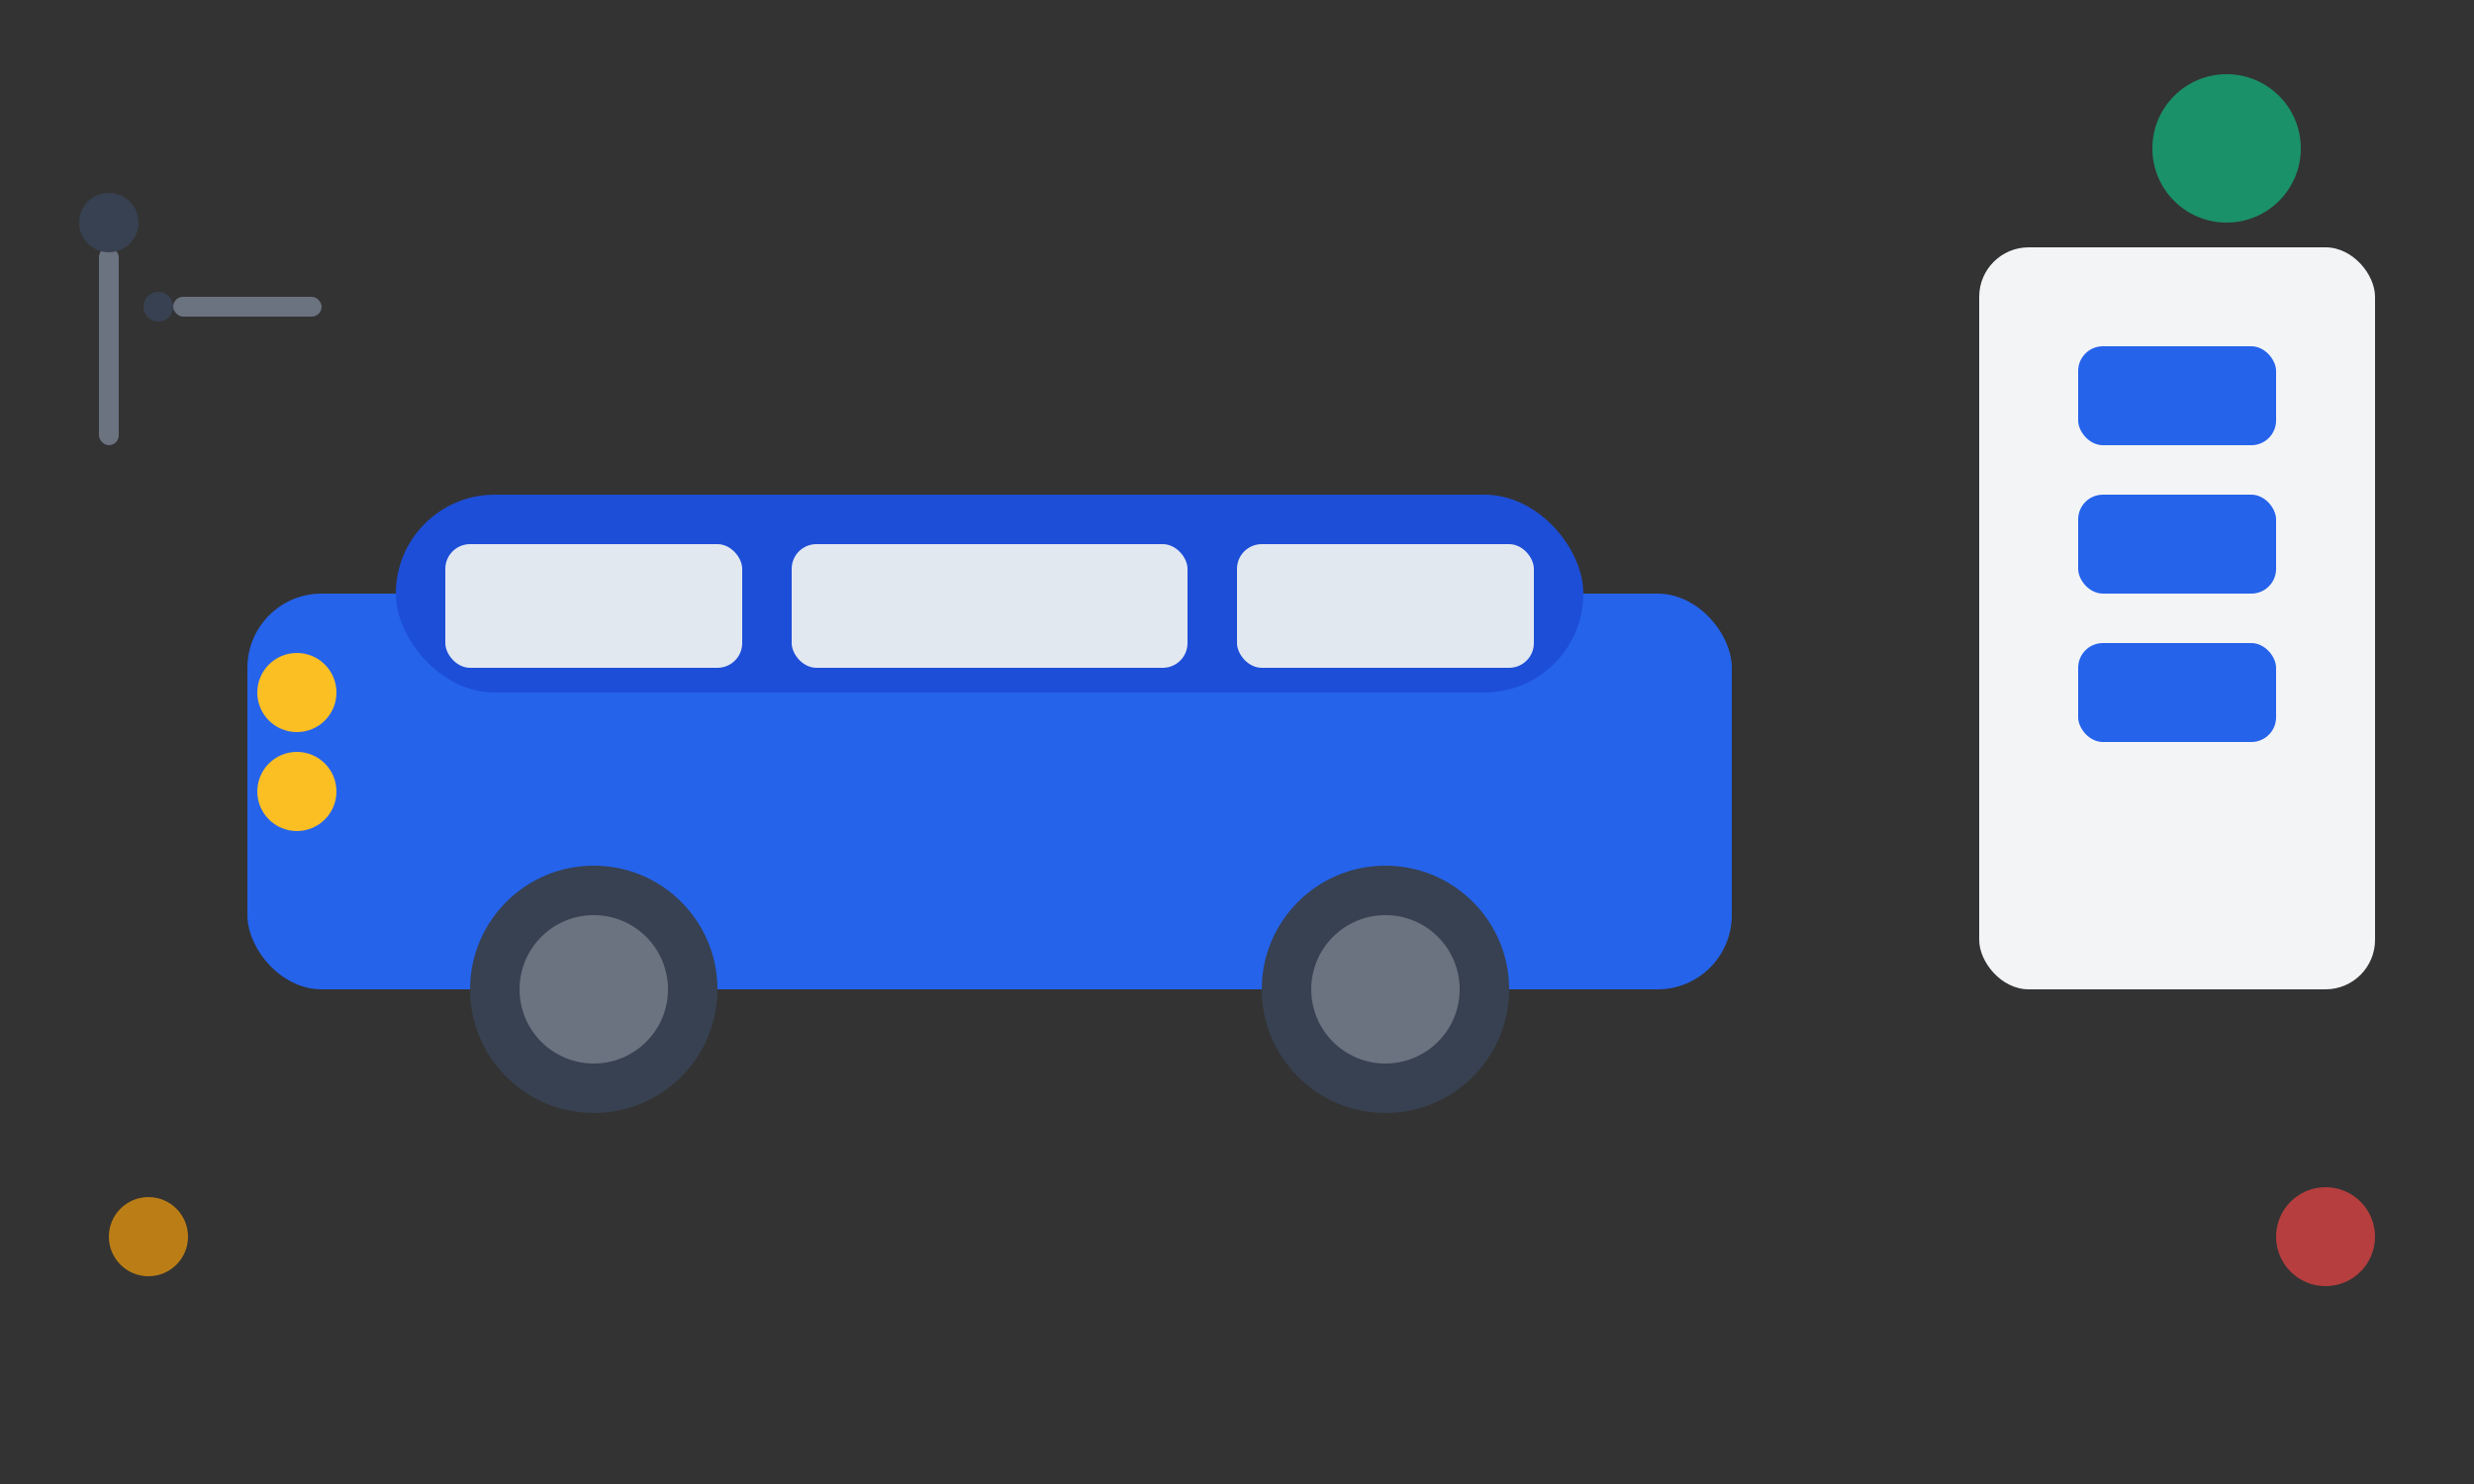 <svg width="500" height="300" viewBox="0 0 500 300" fill="none" xmlns="http://www.w3.org/2000/svg">
  <rect x="0" y="0" width="500" height="300" fill="#333333" stroke="none"/>
  <!-- Car Body -->
  <rect x="50" y="120" width="300" height="80" rx="15" fill="#2563eb"/>
  <rect x="80" y="100" width="240" height="40" rx="20" fill="#1d4ed8"/>
  
  <!-- Windows -->
  <rect x="90" y="110" width="60" height="25" rx="5" fill="#e2e8f0"/>
  <rect x="160" y="110" width="80" height="25" rx="5" fill="#e2e8f0"/>
  <rect x="250" y="110" width="60" height="25" rx="5" fill="#e2e8f0"/>
  
  <!-- Wheels -->
  <circle cx="120" cy="200" r="25" fill="#374151"/>
  <circle cx="120" cy="200" r="15" fill="#6b7280"/>
  <circle cx="280" cy="200" r="25" fill="#374151"/>
  <circle cx="280" cy="200" r="15" fill="#6b7280"/>
  
  <!-- Headlights -->
  <circle cx="60" cy="140" r="8" fill="#fbbf24"/>
  <circle cx="60" cy="160" r="8" fill="#fbbf24"/>
  
  <!-- Background Elements -->
  <rect x="400" y="50" width="80" height="150" rx="10" fill="#f3f4f6"/>
  <rect x="420" y="70" width="40" height="20" rx="5" fill="#2563eb"/>
  <rect x="420" y="100" width="40" height="20" rx="5" fill="#2563eb"/>
  <rect x="420" y="130" width="40" height="20" rx="5" fill="#2563eb"/>
  
  <!-- Tools -->
  <rect x="20" y="50" width="4" height="40" rx="2" fill="#6b7280"/>
  <circle cx="22" cy="45" r="6" fill="#374151"/>
  <rect x="35" y="60" width="30" height="4" rx="2" fill="#6b7280"/>
  <circle cx="32" cy="62" r="3" fill="#374151"/>
  
  <!-- Decorative Elements -->
  <circle cx="450" cy="30" r="15" fill="#10b981" opacity="0.7"/>
  <circle cx="470" cy="250" r="10" fill="#ef4444" opacity="0.7"/>
  <circle cx="30" cy="250" r="8" fill="#f59e0b" opacity="0.7"/>
</svg>
